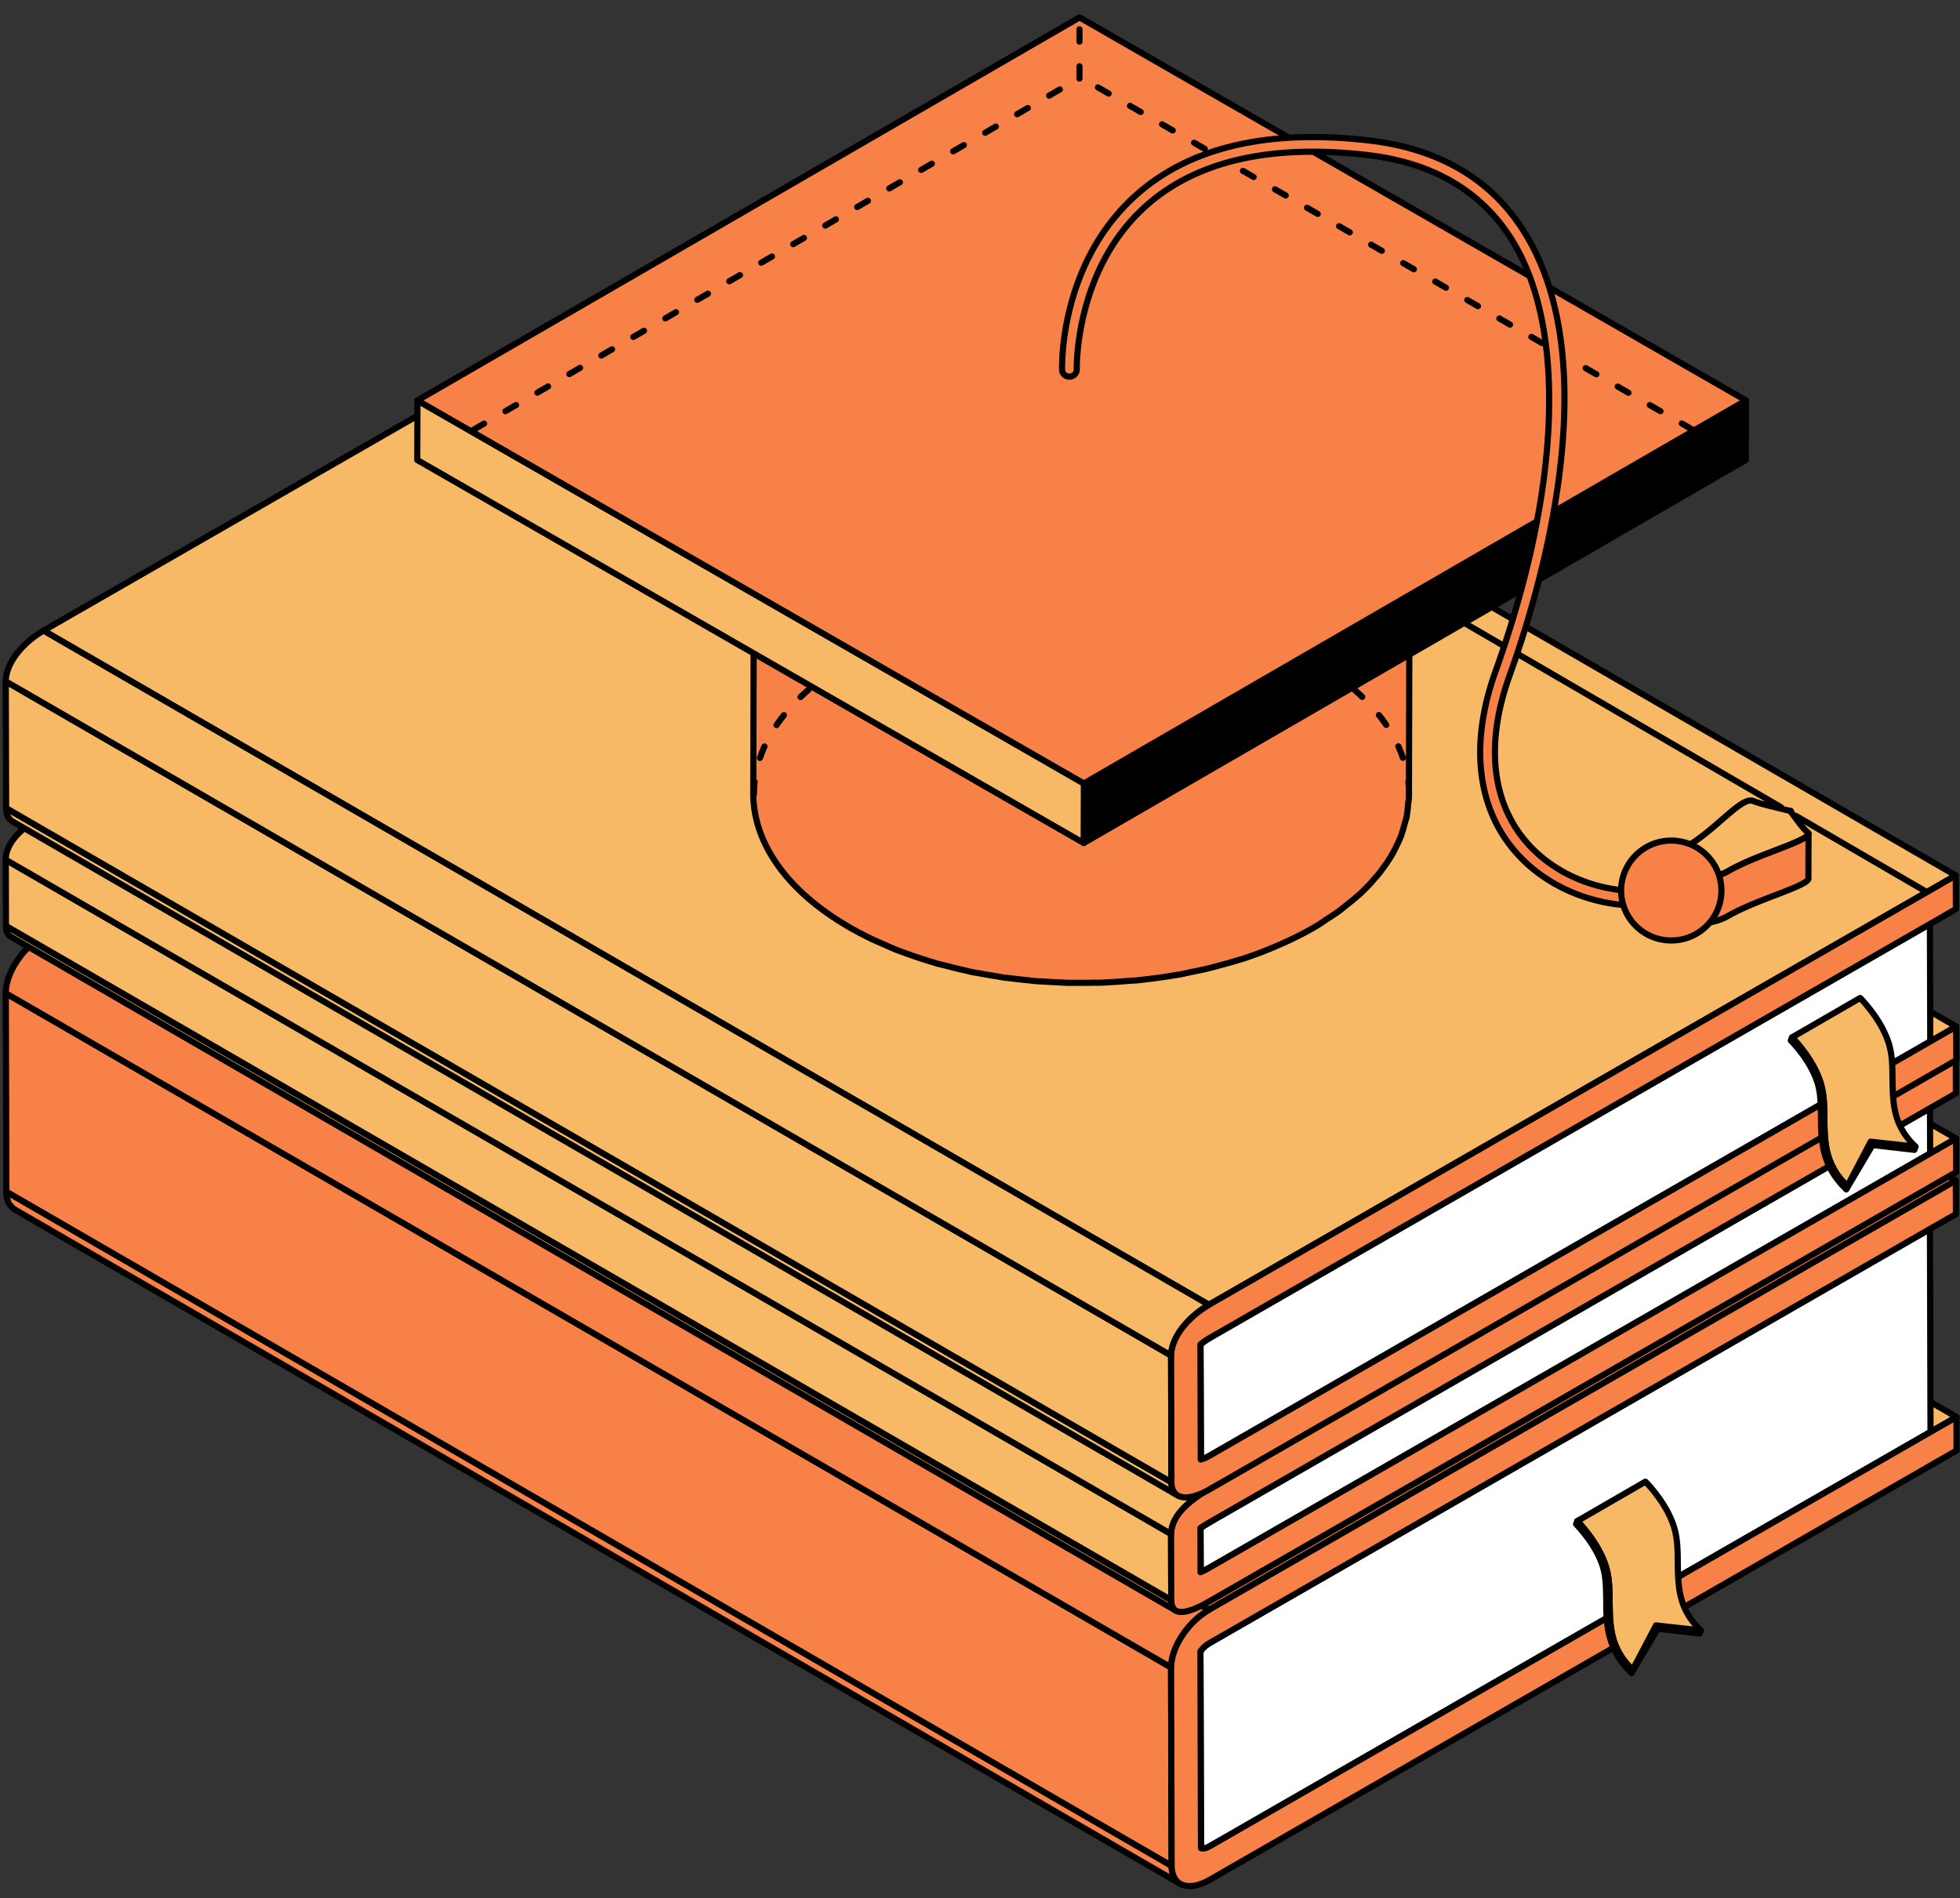 <svg xmlns="http://www.w3.org/2000/svg" width="159" height="154" fill="none" viewBox="0 0 159 154"><rect x="0" y="0" width="159" height="154" fill="#333333" stroke="none"/><g clip-path="url(#a)"><path fill="#F7B965" stroke="#000" stroke-linecap="round" stroke-linejoin="round" stroke-miterlimit="10" stroke-width="0.5" d="M158.716 114.956 64.184 60.262l-2.11 1.211 94.536 54.692z"/><path fill="#F78146" stroke="#000" stroke-linecap="round" stroke-linejoin="round" stroke-miterlimit="10" stroke-width="0.5" d="M156.61 116.166 62.074 61.475 3.593 95.09l94.534 54.693z"/><path fill="#F78146" stroke="#000" stroke-linecap="round" stroke-linejoin="round" stroke-miterlimit="10" stroke-width="0.5" d="M98.126 149.782 3.59 95.09c-.386.22-.626.193-.7.151l94.535 54.692c.074.042.314.07.7-.151"/><mask id="b" width="97" height="55" x="2" y="95" maskUnits="userSpaceOnUse" style="mask-type:luminance"><path fill="#fff" d="M98.126 149.782 3.59 95.09c-.386.22-.626.193-.7.151l94.535 54.692c.074.042.314.07.7-.151"/></mask><g fill="#F78146" stroke="#000" stroke-linecap="round" stroke-linejoin="round" stroke-miterlimit="10" stroke-width="0.5" mask="url(#b)"><path d="M98.126 149.782 3.59 95.09l-.046.027 94.533 54.693q.021-.014.048-.028"/><path d="M98.078 149.81 3.545 95.117l-.061.03 94.535 54.693z"/><path d="M98.02 149.838 3.485 95.147l-.056.025 94.532 54.691a.3.3 0 0 0 .059-.025m-.059.027L3.43 95.174l-.052.023L97.91 149.89z"/><path d="M97.91 149.888 3.377 95.195l-.053.02 94.534 54.693z"/><path d="M97.858 149.907 3.324 95.215l-.05.016 94.534 54.692zm-.05.017L3.273 95.232l-.049.014 94.534 54.693zm-.05.016L3.223 95.246l-.047.012 94.534 54.691q.021-.005.048-.009"/><path d="M97.71 149.949 3.176 95.258q-.025.004-.048.005l94.534 54.695z"/><path d="M97.664 149.958 3.129 95.264q-.023.005-.044.005l94.532 54.691z"/><path d="M97.616 149.959 3.084 95.268c-.018 0-.03.003-.045.003l94.532 54.692.044-.004m-.045.004L3.038 95.271l-.043-.003 94.535 54.691c.011.001.028.001.04.004m-.04-.004L2.995 95.268l-.04-.006 94.532 54.694z"/><path d="M97.488 149.956 2.956 95.262a.1.1 0 0 1-.036-.01l94.533 54.693zm-.035-.01L2.92 95.253l-.026-.01 94.535 54.691q.007.007.024.012"/></g><path fill="#F78146" stroke="#000" stroke-linecap="round" stroke-linejoin="round" stroke-miterlimit="10" stroke-width="0.5" d="M95.046 151.365q0 .258.046.481l.005.02a1.8 1.8 0 0 0 .135.4c.034.072.083.129.126.192.107.146.228.274.38.363L1.205 98.127a1.2 1.2 0 0 1-.376-.36c-.015-.018-.035-.028-.05-.046q-.047-.072-.084-.154a1.4 1.4 0 0 1-.095-.252.5.5 0 0 1-.028-.107l-.01-.04-.002-.012-.012-.058q-.009-.051-.015-.104a3 3 0 0 1-.018-.209q-.004-.05-.003-.106v-.005zm61.517-51.662L62.029 45.012 3.546 78.628l94.533 54.693zM97.38 133.971 2.85 79.277l.044 15.965 94.533 54.691z"/><path fill="#fff" stroke="#000" stroke-linecap="round" stroke-linejoin="round" stroke-miterlimit="10" stroke-width="0.5" d="M98.08 133.32a2 2 0 0 0-.7.651l.046 15.963c.074.042.314.07.7-.15l58.482-33.618-.046-16.463z"/><path fill="#F78146" stroke="#000" stroke-linecap="round" stroke-linejoin="round" stroke-miterlimit="10" stroke-width="0.5" d="M98.08 133.319 3.545 78.627c-.386.22-.626.52-.697.65l94.533 54.693c.073-.131.311-.43.697-.651"/><mask id="c" width="97" height="56" x="2" y="78" maskUnits="userSpaceOnUse" style="mask-type:luminance"><path fill="#fff" d="M98.08 133.319 3.545 78.627c-.386.22-.626.52-.697.65l94.533 54.693c.073-.131.311-.43.697-.651"/></mask><g fill="#F78146" stroke="#000" stroke-linecap="round" stroke-linejoin="round" stroke-miterlimit="10" stroke-width="0.5" mask="url(#c)"><path d="M98.08 133.32 3.545 78.627l-.018.008 94.535 54.692z"/><path d="M98.063 133.326 3.528 78.635l-.062.039L98 133.365a.4.4 0 0 0 .064-.039"/><path d="M98 133.365 3.468 78.674l-.062.039 94.534 54.691.062-.039m-.065.041L3.404 78.715l-.06.044 94.534 54.691z"/><path d="M97.878 133.449 3.344 78.758l-.06.044 94.536 54.692z"/><path d="M97.82 133.493 3.285 78.801q-.029.022-.056.046l94.533 54.693z"/><path d="M97.764 133.54 3.23 78.848l-.054.047 94.534 54.692z"/><path d="M97.71 133.586 3.176 78.894l-.051.046 94.533 54.692a.4.4 0 0 1 .052-.046"/><path d="M97.658 133.632 3.125 78.939c-.018.016-.03.03-.045.047l94.532 54.692z"/><path d="M97.613 133.679 3.081 78.986c-.016.013-.026.028-.04.043l94.532 54.691zm-.043.042L3.038 79.029q-.02.02-.035.04l94.534 54.691c.01-.012.024-.026.033-.039"/><path d="M97.537 133.76 3.004 79.068l-.033.037 94.532 54.692zm-.034.037L2.971 79.106q-.017.017-.028.035l94.533 54.692z"/><path d="M97.475 133.832 2.942 79.141l-.027.035 94.532 54.692q.015-.017.028-.036"/><path d="M97.449 133.867 2.917 79.176a.3.3 0 0 0-.031.043l94.533 54.692q.012-.02.03-.044m-.031.044L2.885 79.219q-.018.023-.028.044l94.532 54.693q.011-.02.029-.045m-.03.047L2.856 79.264l-.009.014 94.534 54.692z"/></g><path fill="#F78146" stroke="#000" stroke-linecap="round" stroke-linejoin="round" stroke-miterlimit="10" stroke-width="0.5" d="m158.661 95.767-94.532-54.69-60.592 34.83 94.533 54.688zM95 135.27.468 80.58l.047 16.095 94.532 54.691z"/><path fill="#F78146" stroke="#000" stroke-linecap="round" stroke-linejoin="round" stroke-miterlimit="10" stroke-width="0.5" d="M98.07 130.596c-1.726.992-3.074 3.044-3.07 4.675l.046 16.094c.005 1.632 1.36 2.128 3.086 1.136l60.591-34.828-.007-2.717-2.107 1.209-58.483 33.617c-.386.221-.626.193-.7.151l-.045-15.963c.074-.131.312-.431.698-.652l58.483-33.617 2.108-1.21-.009-2.723z"/><path fill="#F78146" stroke="#000" stroke-linecap="round" stroke-linejoin="round" stroke-miterlimit="10" stroke-width="0.5" d="M96.869 131.512a7 7 0 0 0-.522.562q-.01.008-.015.019a7 7 0 0 0-.422.569l-.058.089c-.53.826-.855 1.721-.853 2.519L.466 80.578l.002-.1q.001-.052.005-.105l.009-.106q.004-.054.013-.108l.015-.108.018-.1.001-.012.024-.114q.015-.06.027-.117.017-.059.03-.118.02-.058.034-.118l.04-.12q.007-.025.018-.052l.003-.003.02-.059.043-.115q.021-.058.045-.114l.049-.115.053-.114q.032-.068.066-.135l.07-.138a8 8 0 0 1 .128-.225c.046-.078.095-.152.144-.23l.049-.076q.016-.022.026-.045l.18-.253.131-.172.097-.118q0 0 0 0 .01-.015.024-.028l.122-.144c.04-.047.085-.094.127-.138q.068-.074.137-.143l.098-.097q.016-.013.023-.024a3.3 3.3 0 0 1 .505-.44l.061-.045q.01-.006.017-.013l.089-.067q.08-.06.163-.117l.165-.108.166-.101.036-.019 94.533 54.689a6 6 0 0 0-.615.411c-.01.006-.015.012-.024.016a6 6 0 0 0-.565.492"/><path fill="#F7B965" stroke="#000" stroke-linecap="round" stroke-linejoin="round" stroke-miterlimit="10" stroke-width="0.5" d="m132.355 135.715 2.126-3.588 3.402.392.086-.254-3.636-.408-1.892 3.605z"/><path fill="#F7B965" stroke="#000" stroke-linecap="round" stroke-linejoin="round" stroke-miterlimit="10" stroke-width="0.5" d="M130.49 128.118a5.7 5.7 0 0 0-.326-1.353l-.016-.046a7 7 0 0 0-.312-.707q-.014-.032-.029-.058a11 11 0 0 0-.344-.614q-.029-.043-.054-.084-.179-.286-.361-.538c-.036-.053-.075-.1-.112-.153-.093-.124-.185-.248-.271-.355l-.063-.078a9 9 0 0 0-.294-.349l-.025-.029a9 9 0 0 0-.219-.24c-.01-.007-.013-.014-.02-.02l-.092-.096 5.527-3.197c.009.007.046.045.097.096.006.01.006.01.015.017.055.059.13.14.214.235.014.014.022.024.035.04.009.007.014.016.025.028.08.089.172.2.266.316l.064.078c.029.038.059.073.092.117.057.073.118.159.178.24.038.053.075.099.114.155l.036.049q.131.187.266.39.028.05.06.099l.049.079c.031.054.068.108.1.165q.09.153.177.314.033.07.07.14l.029.056q.025.048.047.098a6 6 0 0 1 .243.555l.022.058c.006.014.008.026.016.04l.064.176q.045.14.087.286.041.155.077.312v.006a7 7 0 0 1 .097.575q.052.419.065.845l.011.217q.01.4.012.817 0 .408.015.82.003.13.011.265.018.349.056.701c.01.077.015.155.024.231.009.066.024.135.033.203q.041.245.097.491.014.047.024.092.083.32.209.64l.009.03q.132.326.318.653l.012.018q.188.328.442.651.016.018.026.032.258.322.59.64l-3.635-.405-1.893 3.603-.084-.083a7 7 0 0 1-.339-.356q-.085-.1-.165-.201-.016-.014-.026-.032a.1.1 0 0 0-.022-.024 5.5 5.5 0 0 1-.408-.6l-.014-.026q-.008-.011-.012-.022-.038-.068-.078-.134l-.094-.184q-.044-.094-.087-.192l-.07-.171q-.009-.018-.016-.037a5 5 0 0 1-.083-.235 4 4 0 0 1-.087-.28l-.021-.086-.023-.091-.045-.182c-.022-.105-.035-.208-.052-.31q-.019-.103-.035-.205l-.01-.066c-.008-.052-.008-.105-.014-.158a12 12 0 0 1-.056-.711q-.008-.13-.011-.257-.012-.413-.017-.825a24 24 0 0 0-.02-1.033 10 10 0 0 0-.066-.846"/><path fill="#F7B965" stroke="#000" stroke-linecap="round" stroke-linejoin="round" stroke-miterlimit="10" stroke-width="0.5" d="m127.952 123.398-.097.25c.022.018 1.841 1.836 2.272 3.829.162.755.166 1.535.173 2.367.009 1.847.029 3.953 2.055 5.874l.086-.253c-1.837-1.737-1.851-3.636-1.866-5.467-.002-.851-.011-1.654-.183-2.457-.465-2.17-2.362-4.063-2.44-4.143m30.727-31.034L64.145 37.672l-2.1 1.208 94.531 54.694z"/><path fill="#F78146" stroke="#000" stroke-linecap="round" stroke-linejoin="round" stroke-miterlimit="10" stroke-width="0.5" d="M156.576 93.575 62.045 38.88 3.553 72.5l94.534 54.692zm-58.489 33.618L3.553 72.5c-.273.156-.51.274-.694.354l94.534 54.691c.184-.079.42-.196.694-.352"/><mask id="d" width="97" height="56" x="2" y="72" maskUnits="userSpaceOnUse" style="mask-type:luminance"><path fill="#fff" d="M98.087 127.193 3.553 72.5c-.273.156-.51.274-.694.354l94.534 54.691c.184-.079.42-.196.694-.352"/></mask><g fill="#F78146" stroke="#000" stroke-linecap="round" stroke-linejoin="round" stroke-miterlimit="10" stroke-width="0.5" mask="url(#d)"><path d="M98.087 127.193 3.553 72.5l-.204.115 94.535 54.692z"/><path d="M97.884 127.307 3.349 72.615q-.132.07-.247.127l94.533 54.694z"/><path d="M97.635 127.434 3.102 72.74q-.119.059-.22.103l94.533 54.692q.102-.043.22-.101"/><path d="M97.417 127.536 2.883 72.844l-.024.01 94.534 54.692q.014-.003.024-.01"/></g><path fill="#F7B965" stroke="#000" stroke-linecap="round" stroke-linejoin="round" stroke-miterlimit="10" stroke-width="0.5" d="M.853 75.97q47.266 27.347 94.532 54.69-.366-.21-.369-.854L.483 75.113q-.001.645.37.857"/><mask id="e" width="96" height="56" x="0" y="75" maskUnits="userSpaceOnUse" style="mask-type:luminance"><path fill="#fff" d="M.853 75.97q47.266 27.347 94.532 54.69-.366-.21-.369-.854L.483 75.113q-.001.645.37.857"/></mask><g mask="url(#e)"><path fill="#F7B965" stroke="#000" stroke-linecap="round" stroke-linejoin="round" stroke-miterlimit="10" stroke-width="0.5" d="M95.016 129.808v.002l.001.077q0 .038.004.075.003.034.009.072l.01.067q.006.034.014.067.007.035.018.068l.023.065c.008.027.018.049.028.077q.024.042.05.08a.6.6 0 0 0 .213.206L.854 75.974a.6.6 0 0 1-.214-.205.4.4 0 0 1-.05-.086l-.029-.073a.4.4 0 0 1-.024-.065l-.019-.068-.013-.067-.01-.068-.008-.073-.003-.073Q.48 75.16.48 75.12v-.005z"/></g><path fill="#F78146" stroke="#000" stroke-linecap="round" stroke-linejoin="round" stroke-miterlimit="10" stroke-width="0.5" d="M156.566 89.905 62.032 35.213 3.545 68.832l94.53 54.692z"/><path fill="#fff" stroke="#000" stroke-linecap="round" stroke-linejoin="round" stroke-miterlimit="10" stroke-width="0.5" d="M98.076 123.524a9 9 0 0 0-.693.438l.01 3.585c.185-.081.42-.197.694-.354l58.49-33.618-.012-3.67z"/><path fill="#F78146" stroke="#000" stroke-linecap="round" stroke-linejoin="round" stroke-miterlimit="10" stroke-width="0.5" d="M98.076 123.525 3.544 68.832a9 9 0 0 0-.694.438l94.533 54.692c.184-.131.42-.279.693-.437"/><mask id="f" width="97" height="56" x="2" y="68" maskUnits="userSpaceOnUse" style="mask-type:luminance"><path fill="#fff" d="M98.076 123.525 3.544 68.832a9 9 0 0 0-.694.438l94.533 54.692c.184-.131.42-.279.693-.437"/></mask><g fill="#F78146" stroke="#000" stroke-linecap="round" stroke-linejoin="round" stroke-miterlimit="10" stroke-width="0.5" mask="url(#f)"><path d="M98.076 123.525 3.544 68.832l-.083.047 94.532 54.693q.044-.023.083-.047"/><path d="M97.995 123.571 3.463 68.879q-.163.096-.302.184l94.532 54.692q.141-.09.302-.184m-.303.184L3.16 69.063q-.12.074-.224.146l94.534 54.693q.105-.073.222-.147m-.222.148L2.936 69.209l-.086.061 94.533 54.693z"/></g><path fill="#F78146" stroke="#000" stroke-linecap="round" stroke-linejoin="round" stroke-miterlimit="10" stroke-width="0.5" d="M97.383 123.962 2.851 69.269l.007 3.586 94.535 54.692zm61.277-37.989L64.13 31.28 3.536 66.108l94.532 54.693z"/><path fill="#F7B965" stroke="#000" stroke-linecap="round" stroke-linejoin="round" stroke-miterlimit="10" stroke-width="0.5" d="M94.998 124.444.468 69.752l.014 5.363 94.534 54.693z"/><path fill="#F78146" stroke="#000" stroke-linecap="round" stroke-linejoin="round" stroke-miterlimit="10" stroke-width="0.5" d="M98.069 120.801c-2.038 1.172-3.072 2.399-3.071 3.643l.018 5.364c.001 1.244 1.04 1.279 3.079.108l60.592-34.83-.008-2.722-2.103 1.21-58.49 33.619a7 7 0 0 1-.693.353l-.01-3.584c.184-.132.42-.279.693-.438l58.488-33.62 2.103-1.208-.007-2.723z"/><path fill="#F7B965" stroke="#000" stroke-linecap="round" stroke-linejoin="round" stroke-miterlimit="10" stroke-width="0.5" d="M.472 69.605q.004-.036.006-.074.001-.035.007-.068l.01-.073q.008-.031.012-.066l.014-.068.018-.066c.003-.023.012-.043.017-.064q.009-.034.02-.065l.02-.064.022-.06.022-.06.022-.055.003-.001v-.002l.026-.061q.016-.03.027-.06l.03-.06q.021-.044.047-.092l.052-.093.05-.08.02-.027q.026-.046.058-.093.045-.068.094-.134l.081-.106.09-.11V67.9l.077-.086c.028-.034.06-.067.088-.1q.057-.06.117-.118.058-.06.128-.126.07-.068.149-.137.085-.077.175-.155.101-.083.207-.167l.241-.183q.135-.1.281-.198.044-.03.09-.058.04-.029.08-.053c.057-.036.108-.073.165-.108q.193-.123.4-.243l.103-.06 94.532 54.693q-.348.2-.658.406l-.093.06q-1.298.87-1.872 1.768l-.021.037q-.282.45-.376.903l-.001.008q-.048.23-.05.461L.472 69.753v-.07zm158.22 13.675L64.16 28.587l-2.105 1.21 94.533 54.692z"/><path fill="#F78146" stroke="#000" stroke-linecap="round" stroke-linejoin="round" stroke-miterlimit="10" stroke-width="0.5" d="M156.588 84.49 62.055 29.8 3.57 63.415l94.535 54.693z"/><path fill="#F78146" stroke="#000" stroke-linecap="round" stroke-linejoin="round" stroke-miterlimit="10" stroke-width="0.5" d="M98.104 118.107 3.57 63.414a2.7 2.7 0 0 1-.693.295l94.532 54.693a2.7 2.7 0 0 0 .695-.295"/><mask id="g" width="97" height="56" x="2" y="63" maskUnits="userSpaceOnUse" style="mask-type:luminance"><path fill="#fff" d="M98.104 118.107 3.57 63.414a2.7 2.7 0 0 1-.693.295l94.532 54.693a2.7 2.7 0 0 0 .695-.295"/></mask><g fill="#F78146" stroke="#000" stroke-linecap="round" stroke-linejoin="round" stroke-miterlimit="10" stroke-width="0.5" mask="url(#g)"><path d="M98.104 118.107 3.57 63.414q-.05.03-.095.053l94.533 54.693z"/><path d="M98.007 118.159 3.475 63.467l-.117.062 94.532 54.69q.059-.028.117-.06"/><path d="M97.891 118.219 3.36 63.529l-.107.049 94.533 54.692zm-.107.052L3.25 63.578q-.055.022-.102.044l94.535 54.692z"/><path d="M97.684 118.313 3.148 63.621l-.095.036 94.534 54.69zm-.096.035L3.054 63.658l-.09.028L97.5 118.38q.039-.012.09-.031"/><path d="M97.497 118.379 2.963 63.685q-.043.015-.084.026l94.534 54.691z"/><path d="M97.413 118.401 2.88 63.709h-.003l94.533 54.693z"/></g><path fill="#F7B965" stroke="#000" stroke-linecap="round" stroke-linejoin="round" stroke-miterlimit="10" stroke-width="0.5" d="M95.03 120.251a2 2 0 0 0 .034.366q.035.161.098.295l.002.003c.027.055.063.099.099.145a.9.9 0 0 0 .276.261L1.005 66.631a.9.9 0 0 1-.28-.27c-.009-.011-.024-.016-.031-.03a1 1 0 0 1-.064-.109l-.002-.003c-.016-.03-.025-.06-.04-.094q-.015-.04-.028-.084l-.021-.084-.006-.03q-.004-.006-.004-.01l-.007-.036-.012-.08-.007-.078-.005-.077q-.002-.04-.002-.082v-.003zm61.531-45.293L62.028 20.266 3.544 53.885l94.532 54.691z"/><path fill="#fff" stroke="#000" stroke-linecap="round" stroke-linejoin="round" stroke-miterlimit="10" stroke-width="0.5" d="M98.076 108.576c-.314.178-.544.36-.694.501l.026 9.325a2.7 2.7 0 0 0 .695-.296l58.484-33.617-.027-9.532z"/><path fill="#F78146" stroke="#000" stroke-linecap="round" stroke-linejoin="round" stroke-miterlimit="10" stroke-width="0.5" d="M98.076 108.575 3.541 53.883c-.312.18-.543.36-.693.502l94.533 54.691c.15-.139.382-.323.694-.501"/><mask id="h" width="97" height="57" x="2" y="53" maskUnits="userSpaceOnUse" style="mask-type:luminance"><path fill="#fff" d="M98.076 108.575 3.541 53.883c-.312.18-.543.36-.693.502l94.533 54.691c.15-.139.382-.323.694-.501"/></mask><g fill="#F78146" stroke="#000" stroke-linecap="round" stroke-linejoin="round" stroke-miterlimit="10" stroke-width="0.5" mask="url(#h)"><path d="M98.076 108.575 3.541 53.883l-.032.018 94.533 54.691.032-.017"/><path d="M98.045 108.592 3.51 53.9l-.132.082 94.535 54.691zm-.132.082L3.377 53.984l-.122.078 94.534 54.692z"/><path d="M97.791 108.753 3.258 54.061q-.058.038-.109.078l94.533 54.691q.05-.037.109-.077"/><path d="M97.682 108.83 3.15 54.139l-.097.073 94.533 54.693q.043-.036.097-.075m-.099.076L3.05 54.213l-.088.071 94.536 54.693q.039-.035.085-.071"/><path d="M97.497 108.976 2.962 54.283l-.073.063 94.532 54.694z"/><path d="M97.421 109.04 2.89 54.346l-.04.039 94.533 54.692z"/></g><path fill="#F78146" stroke="#000" stroke-linecap="round" stroke-linejoin="round" stroke-miterlimit="10" stroke-width="0.5" d="M97.382 109.076 2.85 54.385l.026 9.324 94.533 54.693z"/><path fill="#F7B965" stroke="#000" stroke-linecap="round" stroke-linejoin="round" stroke-miterlimit="10" stroke-width="0.5" d="M158.658 71.023 64.127 16.331 3.534 51.16l94.534 54.691zm-63.656 38.94L.466 55.273l.03 10.287 94.534 54.69z"/><path fill="#F78146" stroke="#000" stroke-linecap="round" stroke-linejoin="round" stroke-miterlimit="10" stroke-width="0.5" d="M98.067 105.851c-1.811 1.042-3.07 2.732-3.065 4.112l.027 10.288c.004 1.381 1.27 1.62 3.081.579l60.59-34.828-.008-2.723-2.105 1.21-58.484 33.618a2.7 2.7 0 0 1-.695.295l-.026-9.325c.15-.14.38-.324.694-.501l58.484-33.617 2.107-1.211-.009-2.725z"/><path fill="#F7B965" stroke="#000" stroke-linecap="round" stroke-linejoin="round" stroke-miterlimit="10" stroke-width="0.5" d="m95.498 108.322-.013.021q-.154.27-.26.541 0 .002-.003.003a3.3 3.3 0 0 0-.164.543q0 .004-.003.009a2.5 2.5 0 0 0-.054.525L.465 55.274q0-.038.002-.075l.004-.08.006-.08.01-.08q.004-.038.011-.08c.005-.026.007-.054.014-.082l.011-.051.001-.004q.004-.014.004-.027.01-.043.023-.084l.021-.086.025-.085q.015-.042.027-.084l.028-.083q.018-.042.032-.083l.002-.006.006-.013q.012-.034.026-.066l.035-.083.037-.084c.02-.033.034-.068.051-.101q.024-.05.053-.1.03-.052.057-.103l.013-.022q.016-.031.034-.06.084-.14.176-.28l.142-.198.105-.139.112-.133c.035-.044.075-.09.112-.133l.124-.136q.067-.072.136-.14.071-.077.151-.152.083-.078.17-.156l.053-.048.024-.019.107-.094q.095-.079.196-.155.097-.081.205-.158l.065-.047q.008-.007.016-.01.068-.047.132-.095.111-.075.225-.146.113-.073.232-.143.028-.017.053-.03l94.535 54.691a8 8 0 0 0-.636.409l-.027.02q-.3.216-.57.453-.01.005-.017.012a7 7 0 0 0-.965 1.038 6 6 0 0 0-.356.539m54.276-11.842 2.129-3.59 3.399.392.086-.255-3.634-.404-1.893 3.602z"/><path fill="#F7B965" stroke="#000" stroke-linecap="round" stroke-linejoin="round" stroke-miterlimit="10" stroke-width="0.5" d="M147.91 88.881a7 7 0 0 0-.099-.582 6 6 0 0 0-.226-.77l-.017-.046a7 7 0 0 0-.312-.707l-.029-.06c-.11-.214-.228-.418-.345-.614-.019-.027-.034-.056-.053-.083q-.18-.285-.36-.539c-.04-.055-.077-.102-.113-.153-.094-.125-.184-.247-.272-.355l-.062-.078a9 9 0 0 0-.321-.379c-.084-.097-.164-.18-.218-.238-.008-.01-.016-.014-.022-.023-.044-.047-.084-.085-.09-.095l5.527-3.196a6 6 0 0 1 .359.387q.015.013.027.028c.079.09.17.2.265.318.022.025.04.05.063.078q.047.055.093.115c.056.073.119.16.177.24.038.052.077.1.116.154l.036.05q.131.187.263.39l.063.1.048.077c.032.056.068.108.1.166.06.1.119.207.178.313q.036.069.07.141l.029.055q.022.05.049.098.066.138.127.28.061.136.114.274l.021.058.08.216q.046.141.088.287.042.153.075.311v.007q.064.277.097.557.003.007.002.018.05.416.067.844l.007.216q.012.404.012.816.005.408.017.82.004.133.011.265.016.35.055.7.011.116.026.232.015.101.033.201a6 6 0 0 0 .118.584q.083.32.207.641.009.014.013.03.13.326.316.651.005.013.012.02.187.328.443.652l.024.03q.26.325.591.64l-3.634-.404-1.894 3.602-.083-.08a6 6 0 0 1-.339-.358q-.088-.1-.166-.2a.1.1 0 0 1-.024-.033l-.023-.025q-.084-.11-.163-.217l-.132-.198q-.058-.091-.114-.184l-.014-.028-.012-.02q-.038-.069-.078-.135-.048-.093-.091-.185a3 3 0 0 1-.088-.191l-.059-.142-.013-.03-.014-.038a6 6 0 0 1-.171-.514l-.021-.087-.023-.09-.046-.183c-.022-.103-.035-.205-.051-.31q-.021-.102-.035-.204l-.011-.064c-.008-.053-.008-.105-.013-.159a10 10 0 0 1-.056-.712 29 29 0 0 1-.027-1.08 24 24 0 0 0-.022-1.033c-.01-.28-.027-.56-.063-.84"/><path fill="#F7B965" stroke="#000" stroke-linecap="round" stroke-linejoin="round" stroke-miterlimit="10" stroke-width="0.5" d="m145.372 84.16-.096.25c.02.016 1.84 1.837 2.27 3.829.162.753.166 1.535.174 2.367.01 1.847.028 3.954 2.054 5.874l.086-.255c-1.835-1.737-1.85-3.634-1.864-5.465-.003-.85-.011-1.653-.185-2.46-.465-2.167-2.361-4.06-2.439-4.14"/><path fill="#F78146" stroke="#000" stroke-linecap="round" stroke-linejoin="round" stroke-miterlimit="10" stroke-width="0.5" d="M114.315 36.258c-.025.282-.044.565-.099.846-.041.224-.108.447-.168.67-.07.268-.135.535-.231.8-.139.39-.299.778-.492 1.161-.03.065-.068.13-.101.197q-.329.623-.747 1.232c-.039.057-.085.115-.125.17q-.402.559-.882 1.098c-.059.066-.112.132-.169.197a17 17 0 0 1-1.121 1.095c-.254.227-.536.447-.815.669-.246.198-.485.4-.754.592-.294.215-.621.42-.939.625-.34.22-.66.444-1.024.655a27 27 0 0 1-2.284 1.166q-.83.386-1.707.725c-.072.029-.144.062-.218.09a34 34 0 0 1-3.274 1.04c-.35.094-.694.196-1.047.28-.498.12-1.005.22-1.513.322-.319.064-.633.136-.956.193q-1.498.263-3.029.42c-.318.034-.64.054-.96.08a44 44 0 0 1-1.781.118c-.389.018-.776.025-1.165.032q-.722.014-1.44.008a48 48 0 0 1-5.124-.354q-.606-.076-1.208-.17a45 45 0 0 1-2.499-.465 36 36 0 0 1-1.642-.4c-.362-.095-.726-.182-1.079-.288q-.272-.08-.541-.166a37 37 0 0 1-1.63-.554c-.153-.057-.306-.11-.457-.168a30 30 0 0 1-1.438-.607c-.22-.097-.444-.184-.658-.286a28 28 0 0 1-1.954-1.015c-5.246-3.014-7.867-6.972-7.855-10.922l-.083 28.99c-.012 3.95 2.608 7.907 7.854 10.922q.946.541 1.959 1.016c.206.096.422.18.63.273.411.184.82.373 1.247.54.072.03.147.053.221.081.145.056.294.105.439.16q.806.298 1.64.557.274.087.553.172c.127.037.25.08.376.115.224.065.459.108.684.168.541.143 1.087.28 1.641.4.152.034.296.079.448.11.223.046.45.075.674.117.464.087.925.167 1.394.241.191.029.377.071.57.099.209.028.421.043.63.07q.65.082 1.305.146c.217.022.433.054.652.073.202.017.407.02.61.032q.662.044 1.324.071c.228.008.455.03.683.036.181.005.362-.005.541-.002.49.006.974.002 1.463-.008.24-.004.48.004.72-.003.144-.005.284-.023.425-.029a47 47 0 0 0 1.809-.12c.24-.02.479-.023.717-.047.117-.011.228-.03.345-.041l.529-.062a46 46 0 0 0 1.863-.263c.144-.024.287-.044.431-.07l.223-.034c.29-.052.574-.124.863-.183.491-.1.981-.196 1.465-.313.348-.084.691-.184 1.036-.277.465-.125.926-.25 1.379-.393.096-.029.197-.051.291-.082a34 34 0 0 0 1.612-.567l.227-.093q.873-.341 1.705-.724.245-.112.485-.226a27 27 0 0 0 1.795-.939l.324-.19c.248-.15.459-.308.69-.461.326-.21.653-.416.954-.632.261-.19.496-.388.741-.583.281-.223.565-.444.82-.674.051-.045.113-.088.166-.136q.507-.47.953-.957c.062-.07.119-.141.181-.211.175-.198.356-.395.515-.597.126-.16.236-.322.355-.483.042-.06.09-.12.13-.178q.32-.456.586-.92c.059-.104.107-.207.162-.312l.099-.193c.167-.333.322-.666.447-1.002.021-.052.027-.108.045-.162.097-.267.163-.537.234-.806.045-.175.116-.348.151-.523.009-.046.006-.094.014-.14.054-.283.075-.566.099-.85.015-.177.056-.352.062-.53q.004-.118.003-.232.04-14.495.083-28.99c.002.252-.039.507-.063.763"/><path fill="#F78146" stroke="#000" stroke-linecap="round" stroke-linejoin="round" stroke-miterlimit="10" stroke-width="0.5" d="M106.534 24.58c10.414 5.985 10.469 15.695.114 21.685-10.348 5.986-27.187 5.986-37.601 0-10.422-5.99-10.478-15.7-.131-21.685 10.356-5.991 27.192-5.993 37.618 0"/><path fill="#000" stroke="#000" stroke-linecap="round" stroke-linejoin="round" stroke-miterlimit="10" stroke-width="0.5" d="m141.635 32.486-.012 4.83-53.71 31.074.013-4.83z"/><path fill="#F7B965" stroke="#000" stroke-linecap="round" stroke-linejoin="round" stroke-miterlimit="10" stroke-width="0.5" d="m87.926 63.56-.013 4.83L33.85 37.318l.014-4.832z"/><path fill="#F78146" stroke="#000" stroke-linecap="round" stroke-linejoin="round" stroke-miterlimit="10" stroke-width="0.5" d="m141.636 32.486-53.71 31.073-54.062-31.073L87.576 1.412z"/><path fill="#F78146" stroke="#000" stroke-linecap="round" stroke-linejoin="round" stroke-miterlimit="10" stroke-width="0.5" d="M132.882 73.47c-3.634 0-7.25-1.46-9.673-4.06-3.377-3.622-4.048-8.93-1.889-14.95 5.297-14.764 5.788-27.857 1.316-35.02-2.462-3.941-6.41-6.251-11.737-6.866-7.906-.911-13.986.516-18.066 4.247-5.652 5.163-5.485 13.045-5.482 13.124.01.327-.25.6-.578.61a.58.58 0 0 1-.614-.575c-.011-.345-.181-8.507 5.868-14.034 4.346-3.971 10.745-5.502 19.009-4.552 5.705.658 9.948 3.154 12.612 7.42 6.722 10.763 1.395 28.793-1.207 36.044-2.001 5.582-1.418 10.463 1.642 13.745 2.901 3.113 7.696 4.424 11.93 3.265a.594.594 0 1 1 .316 1.144 13 13 0 0 1-3.447.458m12.394-7.67-.012 3.64-.026.017.008-3.64z"/><path fill="#F7B965" stroke="#000" stroke-linecap="round" stroke-linejoin="round" stroke-miterlimit="10" stroke-width="0.5" d="m145.276 65.802-.029.016c.528.685 1.012 1.416 1.386 1.688.735.55-3.957 1.734-6.331 3.107-1.64.948-2.774.59-3.32.275a2 2 0 0 1-.261-.177 3 3 0 0 1-.309-.15c-.545-.314-1.173-.968.465-1.916 2.375-1.373 4.413-4.084 5.37-3.659.474.215 1.741.491 2.931.792l.027-.016.018.03z"/><path fill="#F78146" stroke="#000" stroke-linecap="round" stroke-linejoin="round" stroke-miterlimit="10" stroke-width="0.5" d="m146.663 67.747-.005.008a1 1 0 0 1-.103.097q-.07.058-.176.123l-.049.03a6 6 0 0 1-.529.267c-.598.27-1.431.582-2.313.923q-.36.138-.728.285c-.032.011-.065.027-.1.04-.229.095-.46.187-.684.283-.053.026-.109.047-.163.072a20 20 0 0 0-.845.389c-.234.115-.46.231-.665.349q-.285.164-.55.276c-.057.025-.113.043-.169.064q-.175.07-.34.12c-.075.024-.15.04-.223.056-.103.023-.207.047-.303.06l-.073.01a3 3 0 0 1-.83-.017 3 3 0 0 1-.297-.069q-.037-.01-.076-.026a2.5 2.5 0 0 1-.459-.2 2 2 0 0 1-.261-.176 3 3 0 0 1-.309-.15c-.282-.164-.588-.417-.587-.758l-.012 3.64c-.001.339.305.593.589.756.113.066.22.116.306.15.063.049.152.113.264.178q.126.072.294.139l.028.014c.036.014.078.025.116.04l.101.034c.008 0 .011.003.018.006a3 3 0 0 0 .283.063q.016 0 .03.004l.04.008q.078.01.16.016a2 2 0 0 0 .162.007h.039q.067.004.135 0 .096 0 .199-.013l.055-.007.077-.011.131-.02c.05-.01.106-.027.159-.039.08-.02.16-.037.243-.063.029-.007.054-.011.081-.02.077-.025.16-.062.24-.092.058-.023.114-.042.174-.067a5 5 0 0 0 .555-.279 12 12 0 0 1 .801-.416q.343-.166.71-.323l.157-.068q.347-.148.703-.291c.028-.011.052-.023.08-.033q.379-.151.755-.296c.601-.233 1.179-.452 1.678-.653l.022-.008q.32-.131.588-.252l.087-.04c.171-.079.323-.156.444-.226l.017-.007c.016-.01.023-.019.038-.028q.1-.06.171-.117c.011-.009.026-.017.035-.026q.034-.031.061-.062l.006-.01.009-.008c.004-.006.012-.015.015-.024a.1.1 0 0 0 .022-.038q.004-.01.007-.024l.003-.024.01-3.639v-.003a.2.2 0 0 1-.049.116"/><path fill="#F78146" stroke="#000" stroke-linecap="round" stroke-linejoin="round" stroke-miterlimit="10" stroke-width="0.5" d="M139.645 72.246c0 2.236-1.823 4.05-4.068 4.05-2.248 0-4.069-1.813-4.069-4.05a4.06 4.06 0 0 1 4.069-4.053c2.245.002 4.068 1.815 4.068 4.053"/><path stroke="#000" stroke-linecap="round" stroke-linejoin="round" stroke-miterlimit="10" stroke-width="0.5" d="m121.979 52.39-3.245-1.888m25.752 14.988-21.244-12.365m32.991 19.203-10.536-6.133"/><path stroke="#000" stroke-dasharray="1 2" stroke-linecap="round" stroke-linejoin="round" stroke-miterlimit="10" stroke-width="0.5" d="m97.735 12.078-9.816-5.65m37.178 21.402L99.644 13.177m37.657 21.677-10.35-5.957m-88.546 5.968L87.564 6.332m.004.043V2m22.199 53.861c2.864 2.448 4.536 5.4 4.536 8.576m-53.145-.001c0-3.132 1.625-6.044 4.415-8.471"/></g><defs><clipPath id="a"><path fill="#fff" d="M.25.75H159v152.5H.25z"/></clipPath></defs></svg>